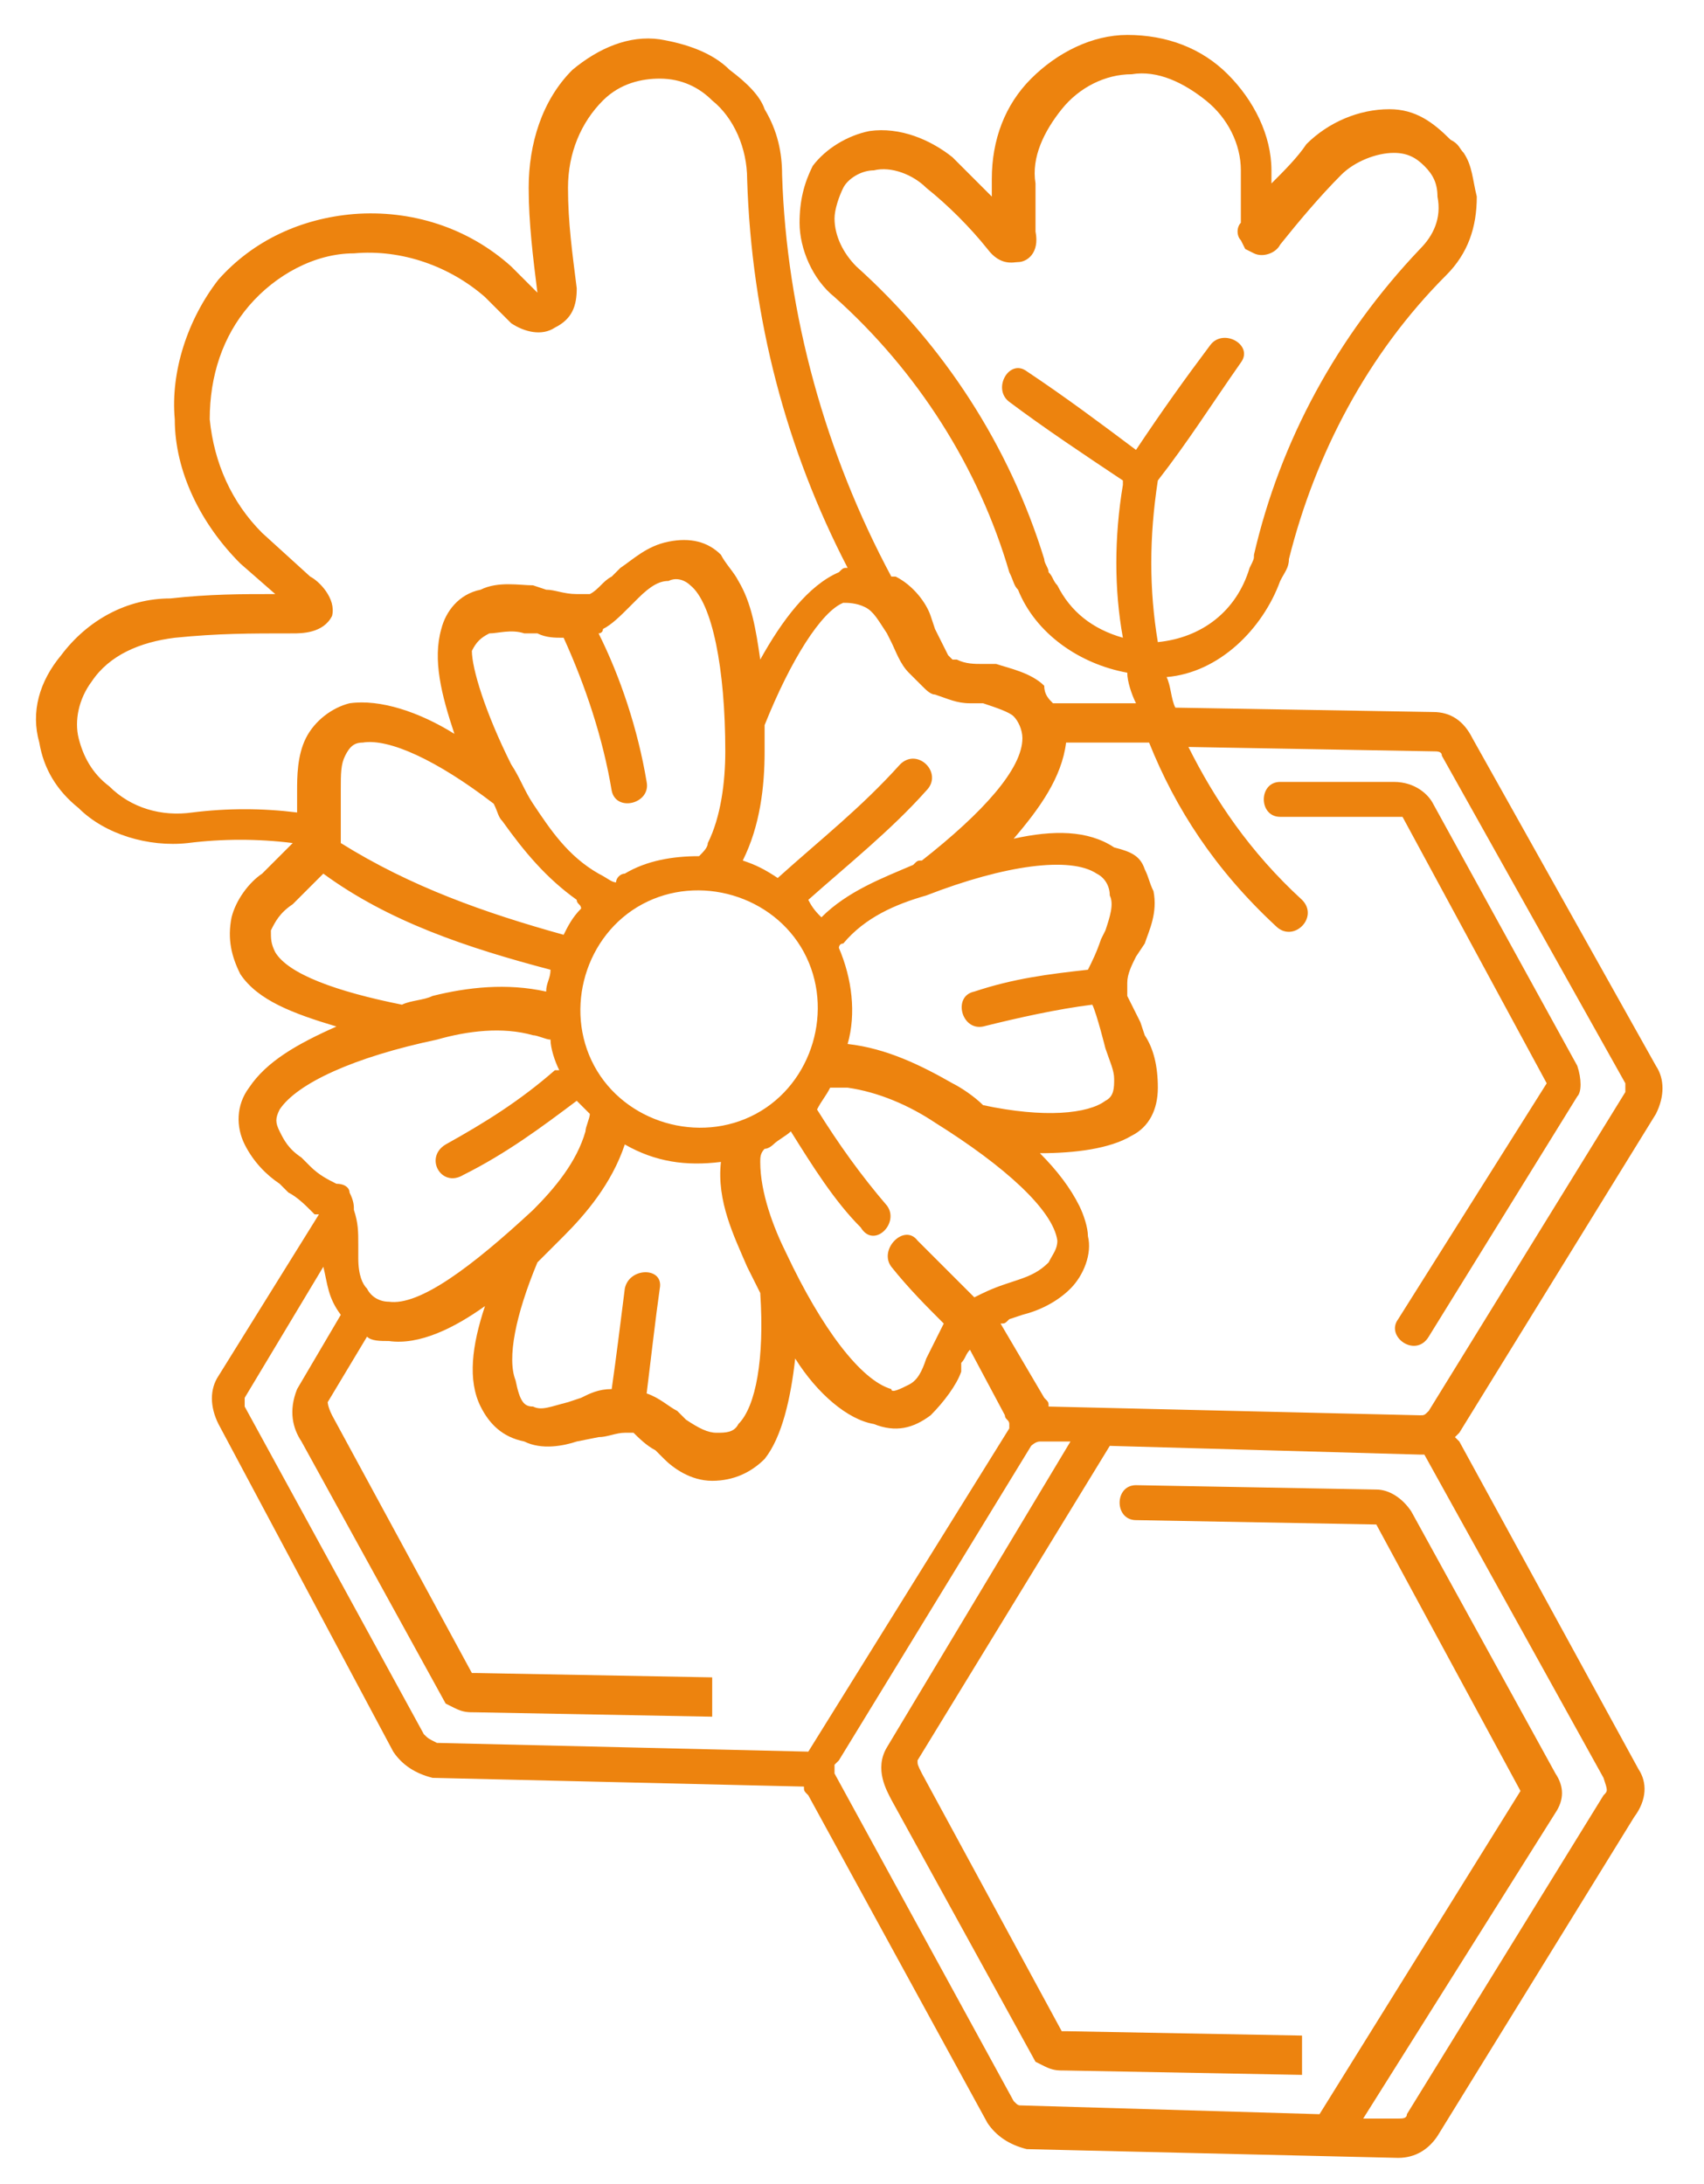 <?xml version="1.0" encoding="utf-8"?>
<!-- Generator: Adobe Illustrator 28.3.0, SVG Export Plug-In . SVG Version: 6.00 Build 0)  -->
<svg version="1.1" id="Warstwa_1" xmlns="http://www.w3.org/2000/svg" xmlns:xlink="http://www.w3.org/1999/xlink" x="0px" y="0px"
	 viewBox="0 0 39 50" style="enable-background:new 0 0 39 50;" xml:space="preserve">
<style type="text/css">
	.st0{fill:#ED830E;}
</style>
<g>
	<path class="st0" d="M37.9,25.5c0.2-0.4,0.2-0.8,0-1.1l-4.2-7.5c-0.2-0.4-0.5-0.6-0.9-0.6l-5.9-0.1c-0.1-0.2-0.1-0.5-0.2-0.7
		c1.2-0.1,2.2-1.1,2.6-2.2c0.1-0.2,0.2-0.3,0.2-0.5c0.6-2.4,1.8-4.7,3.6-6.5c0.5-0.5,0.7-1.1,0.7-1.8c-0.1-0.4-0.1-0.7-0.3-1
		c-0.1-0.1-0.1-0.2-0.3-0.3c-0.4-0.4-0.8-0.7-1.4-0.7c-0.7,0-1.4,0.3-1.9,0.8c-0.2,0.3-0.5,0.6-0.8,0.9V3.9c0-0.8-0.4-1.6-1-2.2
		c-0.6-0.6-1.4-0.9-2.3-0.9c-0.8,0-1.6,0.4-2.2,1c-0.6,0.6-0.9,1.4-0.9,2.3v0.4c-0.3-0.3-0.6-0.6-0.9-0.9c-0.5-0.4-1.2-0.7-1.9-0.6
		c-0.5,0.1-1,0.4-1.3,0.8c-0.2,0.4-0.3,0.8-0.3,1.3c0,0.6,0.3,1.3,0.8,1.7c1.9,1.7,3.3,3.9,4,6.3c0.1,0.2,0.1,0.3,0.2,0.4
		c0.4,1,1.4,1.7,2.5,1.9c0,0.2,0.1,0.5,0.2,0.7l-1.7,0c0,0-0.1,0-0.2,0c-0.1-0.1-0.2-0.2-0.2-0.4c-0.3-0.3-0.8-0.4-1.1-0.5h-0.3
		c-0.2,0-0.4,0-0.6-0.1h-0.1L21.7,15c-0.1-0.2-0.2-0.4-0.3-0.6l-0.1-0.3c-0.1-0.3-0.4-0.7-0.8-0.9c0,0,0,0-0.1,0
		C18.9,10.4,18,7.2,17.9,4c0-0.5-0.1-1-0.4-1.5c-0.1-0.3-0.4-0.6-0.8-0.9c-0.4-0.4-1-0.6-1.6-0.7c-0.7-0.1-1.4,0.2-2,0.7
		c-0.7,0.7-1,1.7-1,2.7c0,0.8,0.1,1.6,0.2,2.4l-0.6-0.6c-1-0.9-2.3-1.3-3.6-1.2C6.9,5,5.8,5.5,5,6.4C4.3,7.3,3.9,8.5,4,9.6
		c0,1.2,0.6,2.4,1.5,3.3l0.8,0.7c-0.8,0-1.5,0-2.4,0.1c-1,0-1.9,0.5-2.5,1.3c-0.5,0.6-0.7,1.3-0.5,2c0.1,0.6,0.4,1.1,0.9,1.5
		c0.6,0.6,1.6,0.9,2.5,0.8c0.8-0.1,1.6-0.1,2.4,0L6,20c-0.3,0.2-0.6,0.6-0.7,1c-0.1,0.5,0,0.9,0.2,1.3c0.4,0.6,1.2,0.9,2.2,1.2
		c-0.9,0.4-1.6,0.8-2,1.4c-0.3,0.4-0.3,0.9-0.1,1.3c0.2,0.4,0.5,0.7,0.8,0.9l0.2,0.2c0.2,0.1,0.4,0.3,0.5,0.4
		c0.1,0.1,0.1,0.1,0.1,0.1c0,0,0,0,0.1,0L5,31.5c-0.2,0.3-0.2,0.7,0,1.1l4,7.5c0.2,0.3,0.5,0.5,0.9,0.6l8.5,0.2c0,0.1,0,0.1,0.1,0.2
		l4.1,7.5c0.2,0.3,0.5,0.5,0.9,0.6l8.5,0.2c0.4,0,0.7-0.2,0.9-0.5l4.5-7.3c0.3-0.4,0.3-0.8,0.1-1.1L33.4,33c0,0-0.1-0.1-0.1-0.1
		c0,0,0.1-0.1,0.1-0.1L37.9,25.5z M24.2,13.4c-0.1-0.1-0.1-0.2-0.2-0.3c0-0.1-0.1-0.2-0.1-0.3c-0.8-2.6-2.3-4.9-4.3-6.7
		c-0.3-0.3-0.5-0.7-0.5-1.1c0-0.2,0.1-0.5,0.2-0.7c0.1-0.2,0.4-0.4,0.7-0.4c0.4-0.1,0.9,0.1,1.2,0.4c0.5,0.4,1,0.9,1.4,1.4
		C22.9,6.1,23.2,6,23.3,6c0.2,0,0.5-0.2,0.4-0.7V4.2c-0.1-0.6,0.2-1.2,0.6-1.7c0.4-0.5,1-0.8,1.6-0.8c0.6-0.1,1.2,0.2,1.7,0.6
		c0.5,0.4,0.8,1,0.8,1.6v1.2c-0.1,0.1-0.1,0.3,0,0.4l0.1,0.2l0.2,0.1c0.2,0.1,0.5,0,0.6-0.2c0.4-0.5,0.9-1.1,1.4-1.6
		c0.3-0.3,0.8-0.5,1.2-0.5c0.3,0,0.5,0.1,0.7,0.3c0.2,0.2,0.3,0.4,0.3,0.7C33,5,32.8,5.4,32.5,5.7c-1.9,2-3.2,4.4-3.8,7
		c0,0.1,0,0.1-0.1,0.3c-0.3,1-1.1,1.6-2.1,1.7c-0.2-1.2-0.2-2.4,0-3.7c0.7-0.9,1.2-1.7,1.9-2.7c0.3-0.4-0.4-0.8-0.7-0.4
		c-0.6,0.8-1.1,1.5-1.7,2.4c-0.8-0.6-1.6-1.2-2.5-1.8c-0.4-0.3-0.8,0.4-0.4,0.7c0.8,0.6,1.7,1.2,2.6,1.8c0,0,0,0,0,0.1
		c-0.2,1.2-0.2,2.4,0,3.5C25,14.4,24.5,14,24.2,13.4z M21.1,15.7c0.1,0.1,0.2,0.2,0.3,0.2c0.3,0.1,0.5,0.2,0.8,0.2h0.3
		c0.3,0.1,0.6,0.2,0.7,0.3c0.1,0.1,0.2,0.3,0.2,0.5c0,0.7-0.9,1.7-2.3,2.8c-0.1,0-0.1,0-0.2,0.1c-0.7,0.3-1.5,0.6-2.1,1.2
		c-0.1-0.1-0.2-0.2-0.3-0.4c0.9-0.8,1.9-1.6,2.7-2.5c0.4-0.4-0.2-1-0.6-0.6c-0.9,1-1.8,1.7-2.8,2.6c-0.3-0.2-0.5-0.3-0.8-0.4
		c0,0,0,0,0,0c0.4-0.8,0.5-1.7,0.5-2.5c0-0.2,0-0.4,0-0.6c0.6-1.5,1.3-2.6,1.8-2.8c0.1,0,0.3,0,0.5,0.1c0.2,0.1,0.3,0.3,0.5,0.6
		l0.1,0.2c0.1,0.2,0.2,0.5,0.4,0.7C20.9,15.5,21,15.6,21.1,15.7z M25.3,21.3l-0.1,0.2c-0.1,0.3-0.2,0.5-0.3,0.7
		c-0.9,0.1-1.7,0.2-2.6,0.5c-0.5,0.1-0.3,0.9,0.2,0.8c0.8-0.2,1.7-0.4,2.5-0.5c0.1,0.2,0.3,1,0.3,1c0.1,0.3,0.2,0.5,0.2,0.7
		s0,0.4-0.2,0.5c-0.4,0.3-1.4,0.4-2.8,0.1c-0.2-0.2-0.5-0.4-0.7-0.5c-0.7-0.4-1.5-0.8-2.4-0.9c0.2-0.7,0.1-1.5-0.2-2.2
		c0,0,0-0.1,0.1-0.1c0.5-0.6,1.2-0.9,1.9-1.1c1.8-0.7,3.3-0.9,3.9-0.5c0.2,0.1,0.3,0.3,0.3,0.5C25.5,20.7,25.4,21,25.3,21.3z
		 M22.5,30.4C22.5,30.4,22.5,30.4,22.5,30.4C22.5,30.4,22.5,30.4,22.5,30.4C22.5,30.4,22.5,30.4,22.5,30.4z M22.3,29.7
		c-0.4-0.4-0.8-0.8-1.3-1.3c-0.3-0.4-0.9,0.2-0.6,0.6c0.4,0.5,0.8,0.9,1.2,1.3c-0.1,0.2-0.2,0.4-0.3,0.6l-0.1,0.2
		c-0.1,0.3-0.2,0.5-0.4,0.6c-0.2,0.1-0.4,0.2-0.4,0.1c-0.7-0.2-1.6-1.4-2.4-3.1c-0.3-0.6-0.6-1.4-0.6-2.1c0-0.1,0-0.2,0.1-0.3
		c0.1,0,0.2-0.1,0.2-0.1c0.1-0.1,0.3-0.2,0.4-0.3c0.5,0.8,1,1.6,1.6,2.2c0.3,0.5,0.9-0.1,0.6-0.5c-0.6-0.7-1.1-1.4-1.6-2.2
		c0.1-0.2,0.2-0.3,0.3-0.5c0.1,0,0.2,0,0.4,0c0.7,0.1,1.4,0.4,2,0.8c1.6,1,2.7,2,2.8,2.7c0,0.2-0.1,0.3-0.2,0.5
		c-0.2,0.2-0.4,0.3-0.7,0.4L23,29.4C22.7,29.5,22.5,29.6,22.3,29.7z M16.9,32.6c-0.1,0.2-0.3,0.2-0.5,0.2c-0.2,0-0.4-0.1-0.7-0.3
		l-0.2-0.2c-0.2-0.1-0.4-0.3-0.7-0.4c0.1-0.8,0.2-1.7,0.3-2.4c0.1-0.5-0.7-0.5-0.8,0c-0.1,0.8-0.2,1.6-0.3,2.3
		c-0.3,0-0.5,0.1-0.7,0.2L13,32.1c-0.4,0.1-0.6,0.2-0.8,0.1c-0.2,0-0.3-0.1-0.4-0.6c-0.2-0.5,0-1.5,0.5-2.7c0.2-0.2,0.4-0.4,0.6-0.6
		c0.5-0.5,1.1-1.2,1.4-2.1c0,0,0,0,0,0c0.7,0.4,1.4,0.5,2.2,0.4c-0.1,0.9,0.3,1.7,0.6,2.4c0.1,0.2,0.2,0.4,0.3,0.6
		C17.5,31.1,17.3,32.2,16.9,32.6z M12.9,14.6c0.5,1.1,0.9,2.3,1.1,3.5c0.1,0.5,0.9,0.3,0.8-0.2c-0.2-1.2-0.6-2.4-1.1-3.4
		c0,0,0.1,0,0.1-0.1c0.2-0.1,0.4-0.3,0.6-0.5l0.2-0.2c0.3-0.3,0.5-0.4,0.7-0.4c0.2-0.1,0.4,0,0.5,0.1c0.5,0.4,0.8,1.9,0.8,3.8
		c0,0.7-0.1,1.5-0.4,2.1c0,0.1-0.1,0.2-0.2,0.3c-0.6,0-1.2,0.1-1.7,0.4c-0.1,0-0.2,0.1-0.2,0.2c-0.1,0-0.2-0.1-0.4-0.2
		c-0.7-0.4-1.1-1-1.5-1.6c-0.2-0.3-0.3-0.6-0.5-0.9c-0.6-1.2-0.9-2.2-0.9-2.6c0.1-0.2,0.2-0.3,0.4-0.4c0.2,0,0.5-0.1,0.8,0h0.3
		C12.5,14.6,12.7,14.6,12.9,14.6z M11.5,18.8c0.5,0.7,1,1.3,1.7,1.8c0,0.1,0.1,0.1,0.1,0.2c-0.2,0.2-0.3,0.4-0.4,0.6
		c-1.8-0.5-3.5-1.1-5.1-2.1c0,0,0,0,0-0.1v-1.1c0-0.4,0-0.6,0.1-0.8c0.1-0.2,0.2-0.3,0.4-0.3c0.6-0.1,1.7,0.4,3,1.4
		C11.4,18.6,11.4,18.7,11.5,18.8z M14.7,20.7c1.3-0.7,3-0.2,3.7,1.1c0.7,1.3,0.2,3-1.1,3.7s-3,0.2-3.7-1.1
		C12.9,23.1,13.4,21.4,14.7,20.7z M4.4,18.6C3.7,18.7,3,18.5,2.5,18c-0.4-0.3-0.6-0.7-0.7-1.1c-0.1-0.4,0-0.9,0.3-1.3
		c0.4-0.6,1.1-0.9,1.9-1c1-0.1,1.7-0.1,2.7-0.1c0.2,0,0.7,0,0.9-0.4c0.1-0.4-0.3-0.8-0.5-0.9l-1.1-1c-0.7-0.7-1.1-1.6-1.2-2.6
		c0-1,0.3-1.9,0.9-2.6c0.6-0.7,1.5-1.2,2.4-1.2c1.1-0.1,2.2,0.3,3,1l0.6,0.6c0.3,0.2,0.7,0.3,1,0.1c0.4-0.2,0.5-0.5,0.5-0.9
		C13.1,5.8,13,5.1,13,4.3s0.3-1.5,0.8-2c0.4-0.4,0.9-0.5,1.3-0.5c0.5,0,0.9,0.2,1.2,0.5c0.5,0.4,0.8,1.1,0.8,1.8
		c0.1,3.2,0.9,6.2,2.3,8.9c-0.1,0-0.1,0-0.2,0.1c-0.7,0.3-1.3,1.1-1.8,2c-0.1-0.7-0.2-1.3-0.5-1.8c-0.1-0.2-0.3-0.4-0.4-0.6
		c-0.3-0.3-0.7-0.4-1.2-0.3c-0.5,0.1-0.8,0.4-1.1,0.6L14,13.2c-0.2,0.1-0.3,0.3-0.5,0.4h-0.1c-0.1,0-0.2,0-0.2,0
		c-0.3,0-0.5-0.1-0.7-0.1l-0.3-0.1c-0.3,0-0.8-0.1-1.2,0.1c-0.5,0.1-0.8,0.5-0.9,0.9c-0.2,0.7,0,1.5,0.3,2.4C9.6,16.3,8.7,16,8,16.1
		c-0.4,0.1-0.8,0.4-1,0.8c-0.2,0.4-0.2,0.9-0.2,1.2v0.5C6,18.5,5.2,18.5,4.4,18.6z M6.3,21.8c-0.1-0.2-0.1-0.3-0.1-0.5
		c0.1-0.2,0.2-0.4,0.5-0.6l0.2-0.2c0.2-0.2,0.3-0.3,0.5-0.5c1.5,1.1,3.3,1.7,5.2,2.2c0,0.2-0.1,0.3-0.1,0.5c0,0,0,0,0,0
		c-0.9-0.2-1.8-0.1-2.6,0.1c-0.2,0.1-0.5,0.1-0.7,0.2C7.7,22.7,6.6,22.3,6.3,21.8z M7.1,26.7l-0.2-0.2c-0.3-0.2-0.4-0.4-0.5-0.6
		c-0.1-0.2-0.1-0.3,0-0.5c0.4-0.6,1.7-1.2,3.6-1.6c0.7-0.2,1.5-0.3,2.2-0.1c0.1,0,0.3,0.1,0.4,0.1c0,0.2,0.1,0.5,0.2,0.7
		c0,0-0.1,0-0.1,0c-0.8,0.7-1.6,1.2-2.5,1.7c-0.5,0.3-0.1,1,0.4,0.7c1-0.5,1.8-1.1,2.6-1.7c0.1,0.1,0.2,0.2,0.3,0.3
		c0,0.1-0.1,0.3-0.1,0.4c-0.2,0.7-0.7,1.3-1.2,1.8c-1.4,1.3-2.6,2.2-3.3,2.1c-0.2,0-0.4-0.1-0.5-0.3c-0.1-0.1-0.2-0.3-0.2-0.7v-0.3
		c0-0.3,0-0.5-0.1-0.8c0-0.1,0-0.2-0.1-0.4c0-0.1-0.1-0.2-0.3-0.2C7.5,27,7.3,26.9,7.1,26.7z M18.5,40.1L10,39.9
		c-0.2-0.1-0.2-0.1-0.3-0.2l-4.1-7.5c0-0.1,0-0.1,0-0.2l1.8-3c0.1,0.4,0.1,0.7,0.4,1.1c0,0,0,0,0,0l-1,1.7c-0.2,0.5-0.1,0.9,0.1,1.2
		l3.3,6l0.2,0.1c0.2,0.1,0.3,0.1,0.5,0.1l5.4,0.1v-0.9l-5.4-0.1c-0.1,0-0.1,0-0.1,0l-3.2-5.9c-0.1-0.2-0.1-0.3-0.1-0.3l0.9-1.5
		c0.1,0.1,0.3,0.1,0.5,0.1c0.7,0.1,1.5-0.3,2.2-0.8c-0.3,0.9-0.4,1.7-0.1,2.3c0.2,0.4,0.5,0.7,1,0.8c0.4,0.2,0.9,0.1,1.2,0l0.5-0.1
		c0.2,0,0.4-0.1,0.6-0.1h0c0.1,0,0.1,0,0.2,0h0c0.1,0.1,0.3,0.3,0.5,0.4l0.2,0.2c0.2,0.2,0.6,0.5,1.1,0.5s0.9-0.2,1.2-0.5
		c0.4-0.5,0.6-1.4,0.7-2.3c0.5,0.8,1.2,1.4,1.8,1.5c0.5,0.2,0.9,0.1,1.3-0.2c0.3-0.3,0.6-0.7,0.7-1v-0.2c0.1-0.1,0.1-0.2,0.2-0.3
		l0.8,1.5c0,0.1,0.1,0.1,0.1,0.2c0,0,0,0,0,0c0,0,0,0,0,0.1L18.5,40.1L18.5,40.1z M36.7,40.7c0.1,0.3,0.1,0.3,0,0.4l-4.5,7.3
		c0,0.1-0.1,0.1-0.2,0.1h-0.8l4.4-7c0.2-0.3,0.2-0.6,0-0.9l-3.3-6c-0.2-0.3-0.5-0.5-0.8-0.5L26,34c-0.5,0-0.5,0.8,0,0.8l5.5,0.1
		l3.3,6.1l-4.6,7.4l-6.8-0.2c-0.1,0-0.1,0-0.2-0.1l-4.1-7.5c0-0.1,0-0.1,0-0.2c0,0,0,0,0.1-0.1l4.4-7.2c0,0,0.1-0.1,0.2-0.1h0.1
		l0.6,0l-4.2,7c-0.3,0.5,0,1,0.1,1.2l3.3,6l0.2,0.1c0.2,0.1,0.3,0.1,0.5,0.1l5.4,0.1v-0.9l-5.4-0.1c0,0,0,0-0.1,0l-3.2-5.9
		C21,40.4,21,40.4,21,40.3l4.4-7.2l7.1,0.2c0,0,0.1,0,0.1,0L36.7,40.7z M24,32.2c0-0.1,0-0.1-0.1-0.2l-1-1.7c0.1,0,0.1,0,0.2-0.1
		l0.3-0.1c0.4-0.1,0.8-0.3,1.1-0.6s0.5-0.8,0.4-1.2c0-0.2-0.1-0.5-0.2-0.7c-0.2-0.4-0.5-0.8-0.9-1.2c0.8,0,1.6-0.1,2.1-0.4
		c0.4-0.2,0.6-0.6,0.6-1.1s-0.1-0.9-0.3-1.2l-0.1-0.3c-0.1-0.2-0.2-0.4-0.3-0.6v-0.1c0-0.1,0-0.2,0-0.2c0-0.2,0.1-0.4,0.2-0.6
		l0.2-0.3c0.1-0.3,0.3-0.7,0.2-1.2c-0.1-0.2-0.1-0.3-0.2-0.5c-0.1-0.3-0.3-0.4-0.7-0.5c-0.6-0.4-1.4-0.4-2.3-0.2
		c0.6-0.7,1.1-1.4,1.2-2.2l1.9,0c0.6,1.5,1.5,2.9,2.9,4.2c0.4,0.4,1-0.2,0.6-0.6c-1.2-1.1-2-2.3-2.6-3.5l5.6,0.1
		c0.1,0,0.2,0,0.2,0.1l4.2,7.5c0,0.1,0,0.1,0,0.2l-4.5,7.3c-0.1,0.1-0.1,0.1-0.2,0.1L24,32.2z"/>
	<path class="st0" d="M36.1,25.1c0.1-0.1,0.1-0.4,0-0.7l-3.3-6c-0.1-0.2-0.4-0.5-0.9-0.5h-2.6c-0.5,0-0.5,0.8,0,0.8h2.6
		c0.1,0,0.2,0,0.2,0l3.3,6.1L32,30.2c-0.3,0.4,0.4,0.9,0.7,0.4L36.1,25.1z"/>
</g>
</svg>
